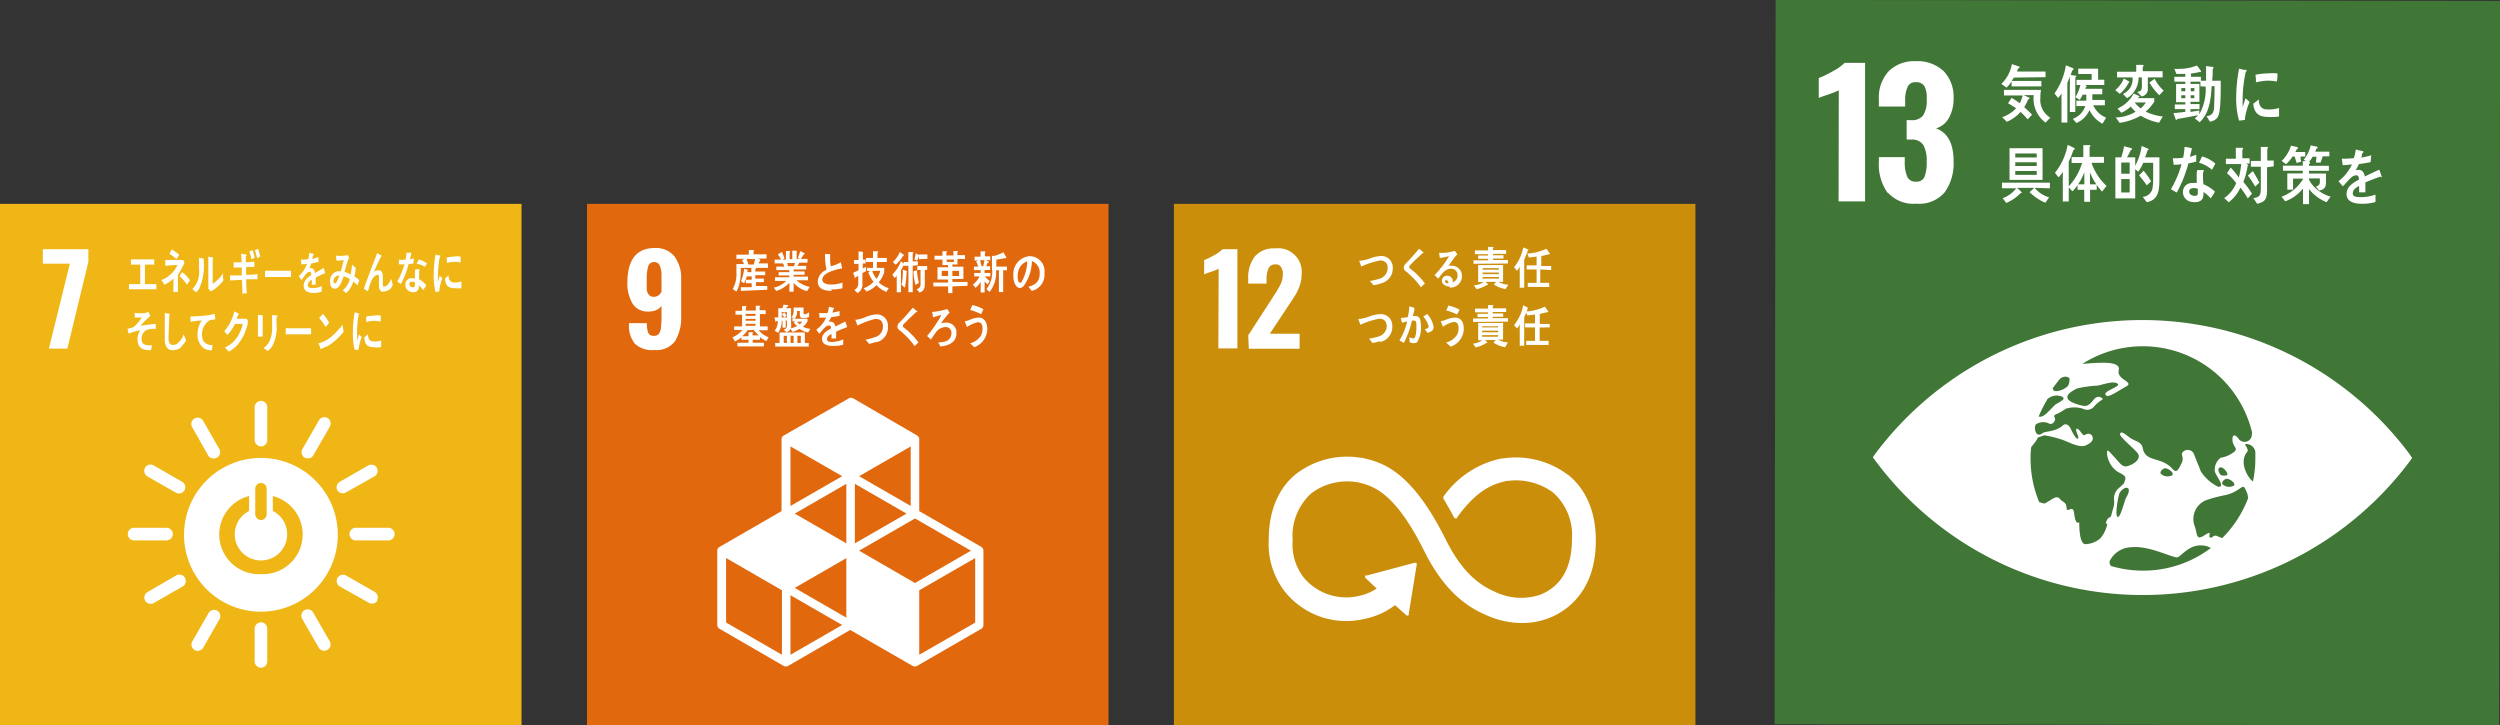 <svg xmlns="http://www.w3.org/2000/svg" viewBox="0 0 252 73.12"><rect x="0" y="0" width="252" height="73.12" fill="#333333" stroke="none"/><defs><style>.cls-2{fill:#fff}</style></defs><g id="レイヤー_2" data-name="レイヤー 2"><g id="文字"><path fill="#efb616" d="M0 20.55h52.57v52.57H0z"/><path class="cls-2" d="M4.32 25.12v1.46h2.72l-2.11 8.56h1.86l2.12-8.76v-1.26H4.32zm21.99 21.04a7.75 7.75 0 107.74 7.74 7.74 7.74 0 00-7.74-7.74m-.58 3.06a.59.59 0 01.58-.54.58.58 0 01.57.54v2.66a.59.59 0 01-.57.54.6.6 0 01-.58-.54zm.58 8.65a4 4 0 01-1.2-7.87v1.5a2.64 2.64 0 102.39 0V50a4 4 0 01-1.19 7.87m-8.89-4.04a.65.65 0 00-.6-.63h-3.38a.64.64 0 000 1.27h3.38a.64.64 0 00.6-.64m22.36 0a.65.65 0 00-.6-.63h-3.39a.64.64 0 000 1.27h3.39a.64.64 0 00.6-.64"/><path class="cls-2" d="M26.31 67.31a.65.65 0 00.63-.6v-3.39a.64.64 0 00-.63-.59.65.65 0 00-.64.59v3.39a.66.66 0 00.64.6M38 60.53a.65.65 0 00-.2-.85L34.86 58a.65.65 0 00-.84.25.66.66 0 00.2.85l3 1.68a.64.64 0 00.83-.25m-18.43 5a.65.65 0 00.84-.2l1.68-2.94a.64.64 0 00-.25-.84.65.65 0 00-.84.2l-1.69 2.94a.66.66 0 00.26.84M33 65.51a.64.64 0 00.26-.83l-1.69-2.94a.64.64 0 00-1.11.64l1.69 2.94a.65.65 0 00.85.19m-18.37-4.96a.65.65 0 00.83.26l2.94-1.69a.64.64 0 00-.63-1.12l-2.94 1.7a.65.65 0 00-.2.85M26.31 45a.64.64 0 00.63-.6V41a.64.64 0 00-.63-.59.65.65 0 00-.64.59v3.39a.65.65 0 00.64.6m-7.71 4.43a.64.64 0 00-.21-.84l-2.94-1.69a.64.64 0 00-.83.26.66.66 0 00.2.85l2.94 1.68a.66.66 0 00.84-.26m12.12-3.3a.64.64 0 00.85-.2L33.25 43a.63.63 0 00-1.1-.63l-1.69 2.94a.65.65 0 00.26.83m-8.84-.01a.65.65 0 00.25-.83l-1.69-2.94a.64.64 0 00-1.1.64L21 45.94a.65.65 0 00.85.19M34 49.41a.64.64 0 00.83.25L37.78 48a.64.64 0 00.2-.85.64.64 0 00-.83-.25l-2.94 1.69a.66.66 0 00-.2.85M13 29.16v-.52h1.14v-1.97h-.94v-.52h2.35v.52h-.94v1.97h1.15v.52H13zm4.93-1.52v1.79h-.45v-1.35a3.37 3.37 0 01-.9.62 3.88 3.88 0 00-.32-.47 2.89 2.89 0 001.63-1.52c-.41 0-.82.05-1.23.08v-.59h1.57a.93.93 0 00.24 0l.13.26a10.33 10.33 0 01-.65 1.24m-.17-1.58a4.3 4.3 0 00-.7-.53l.23-.45a4.7 4.7 0 01.76.55l-.29.43m1.07 2.58a5.34 5.34 0 00-.75-.87l.26-.4a3.44 3.44 0 01.79.82zm1.67-2.52a5.6 5.6 0 01-.42 2.87 1.43 1.43 0 01-.34.42l-.37-.33a2.39 2.39 0 00.67-2v-1.15l.47.07v.05a.12.12 0 010 .08m1.3 2.81a4.56 4.56 0 01-.59.38 3.32 3.32 0 01-.24-.28 1.07 1.07 0 000-.25v-2.98l.49.09v.05s0 .07-.05.09v2.5a3.21 3.21 0 00.82-.75c.08-.1.14-.2.21-.3s0 .06 0 .07c0 .2 0 .41.06.62a3.62 3.62 0 01-.74.77m3.03-.83c0 .47 0 .92.07 1.37l-.46.05c0-.46 0-.92-.05-1.39l-1.19.06v-.51h1.18v-.79h-.82v-.53a7.09 7.09 0 00.8 0c0-.28 0-.56-.05-.85l.48.06s.07 0 .07.07a.11.11 0 01-.07.09v.63a8.09 8.09 0 00.86-.07v.54h-.83v.79c.38 0 .76 0 1.14-.08v.53h-1.11m.52-2a8 8 0 00-.23-.8l.34-.14c.08.24.15.5.21.76zm.56-.12c-.07-.28-.14-.56-.23-.82l.32-.13a6.61 6.61 0 01.22.76zm3.42 1.89h-2.63v-.63h2.62v.61m3.39-.35a9.37 9.37 0 00-.9.44v.71h-.39a1.55 1.55 0 000-.22v-.28a.65.65 0 00-.4.56c0 .18.15.28.45.28a2.34 2.34 0 00.95-.19v.54a2.2 2.2 0 01-.82.14c-.64 0-1-.25-1-.74a1 1 0 01.28-.67 2.14 2.14 0 01.49-.4c0-.21-.06-.32-.15-.32a.46.46 0 00-.34.18 2.78 2.78 0 00-.25.32l-.25.33c-.05-.09-.15-.21-.27-.39a3.27 3.27 0 00.83-1.25 4.71 4.71 0 01-.58.06c0-.18 0-.34-.05-.48a3.89 3.89 0 00.75-.05 3.69 3.69 0 00.11-.64l.44.12a.05.05 0 010 .06s0 .05-.05.07-.05.19-.09.36c.15 0 .37-.1.62-.18v.51c-.18 0-.42.09-.73.15a4.1 4.1 0 01-.19.46h.18c.2 0 .33.16.39.49l.88-.51.15.52v.05m3.28 1.21a5.76 5.76 0 00-.45-.42 2.52 2.52 0 01-.72 1.18l-.34-.29a2.06 2.06 0 00.71-1.12 1.94 1.94 0 00-.62-.29c-.06.16-.11.33-.17.48-.16.38-.37.78-.72.77s-.49-.34-.48-.74a1 1 0 01.67-1 1.2 1.2 0 01.42 0c.08-.33.21-.78.29-1.13l-.73.05-.05-.51a3.9 3.9 0 001.19-.06c0 .09.09.17.13.25a8.11 8.11 0 00-.28.78c-.06.23-.12.46-.19.67a2.4 2.4 0 01.62.26 5.28 5.28 0 00.14-1 4.14 4.14 0 01.38.35 6.27 6.27 0 01-.14.85 3.39 3.39 0 01.5.37c-.06.18-.13.36-.2.54m-2.4-.45c0 .12 0 .23.13.23a.15.15 0 00.15-.08 3.79 3.79 0 00.3-.71.56.56 0 00-.58.56m5.02 1.09c-.47 0-.44-.55-.44-1V28c0-.13 0-.29-.12-.28a.12.12 0 00-.1 0c-.52.16-.72 1.07-.89 1.64-.14-.08-.28-.16-.41-.25.14-.45.3-.87.47-1.31s.36-1 .56-1.47c.1-.26.2-.54.31-.81.13.07.32.17.44.25a.09.09 0 010 .05.06.06 0 01-.06.06c-.24.45-.45.93-.66 1.4l-.06.13a.89.89 0 01.46-.17c.35 0 .45.28.45.68v.69c0 .23 0 .28.14.28a.63.63 0 00.4-.24 2.42 2.42 0 00.3-.55c.06.21.12.43.16.64a1 1 0 01-1 .64m3.08-2.82l-.49.07a8.63 8.63 0 01-.77 2 2.9 2.9 0 01-.36-.25 8.52 8.52 0 00.72-1.74 3.5 3.5 0 01-.56 0v-.46h.19a2.42 2.42 0 00.47 0 4.36 4.36 0 00.11-.71h.48a3.08 3.08 0 01-.16.67 3 3 0 00.43-.1l-.06.47m1 2.75a4.43 4.43 0 00-.45-.51v.15a.52.52 0 01-.63.55.82.82 0 01-.34-.09.7.7 0 01-.39-.67.62.62 0 01.67-.65 1.35 1.35 0 01.29.05v-.64a1.07 1.07 0 01.06-.31h.44a.64.64 0 00-.07.28v.73a2.79 2.79 0 01.73.61c-.09.15-.19.29-.29.43m-.86-.73a.52.52 0 00-.25-.07c-.13 0-.3 0-.32.24a.34.34 0 00.32.33c.13 0 .23 0 .25-.21v-.29m1-1.57a1.85 1.85 0 00-.83-.29l.2-.44a2 2 0 01.85.41zM18.28 35a1.4 1.4 0 01-.88.3c-.47 0-.77-.36-.79-1a2.25 2.25 0 010-.26v-2.49l.31.06h.13s.06 0 .06.07a.07.07 0 01-.05.07c0 .8-.07 1.59-.07 2.38 0 .4.13.64.44.64a.83.83 0 00.42-.13 1.85 1.85 0 00.66-.94l.25.59a2.16 2.16 0 01-.51.67m3.32-2.74a1 1 0 00-.44.07 1.65 1.65 0 00-.77 1.41c0 .94.57 1.07 1.07 1.09a4.51 4.51 0 01-.09.53h-.07a1.66 1.66 0 01-.69-.19 1.7 1.7 0 01-.67-1.47 2.47 2.47 0 01.43-1.36 11.43 11.43 0 00-1.14.14v-.54a14.39 14.39 0 002-.16 3.69 3.69 0 00.45-.11c0 .07.05.51.05.55s0 0-.05 0m3.35.4c-.06.17-.1.37-.17.54a4.59 4.59 0 01-.84 1.58 3.14 3.14 0 01-.94.75c-.12-.14-.24-.29-.37-.43a3 3 0 00.55-.32 2.9 2.9 0 00.6-.61 4.12 4.12 0 00.65-1.44h-.79a4.73 4.73 0 01-.76 1.11l-.32-.37a4.51 4.51 0 001-2l.45.21a.07.07 0 010 .07.08.08 0 01-.06.07c-.05.13-.1.27-.16.39h1.03l.13.24c0 .08-.05.16-.07.24m1.55-.69v2.01H26v-2.19l.51.05a.11.11 0 01-.06.09m1.42 0v.82a4 4 0 01-.43 2.2 1.87 1.87 0 01-.48.49 2.31 2.31 0 00-.39-.31 1.88 1.88 0 00.45-.44 2.89 2.89 0 00.41-1.64v-1.25l.5.06s.06 0 .06.06a.16.16 0 01-.05.1m3.41 1.73H28.8v-.61h2.56v.59m1.54 1.24a2.72 2.72 0 01-.58.26l-.22-.61a.32.32 0 00.14 0 3.14 3.14 0 001.08-.57 7.1 7.1 0 001.22-1.28c0 .23.07.47.1.71a5.93 5.93 0 01-1.74 1.53m-.08-2a5.05 5.05 0 00-.65-.9c.13-.13.24-.28.37-.42a4.31 4.31 0 01.64.89 3.73 3.73 0 01-.36.43m3.31 2.29h-.38a6.53 6.53 0 01-.18-1.77 12.09 12.09 0 01.18-2l.3.08a1 1 0 01.16.05v.06a.07.07 0 01-.06.06 10.17 10.17 0 00-.15 2.12v.5l.19-.64c.09.09.18.19.27.27a4.93 4.93 0 00-.32 1.27m2.23-.25a2.28 2.28 0 01-.64 0c-.5 0-1-.11-1-1 .13-.09.24-.2.36-.3 0 .49.21.71.54.72a2.12 2.12 0 00.79-.1v.61m-.13-2.52a2.45 2.45 0 00-.81-.06 3.82 3.82 0 00-.57.11v-.54a4.28 4.28 0 01.8-.11 2.54 2.54 0 01.67 0v.56m5.89-2.99l-.37.05a6.58 6.58 0 01-.18-1.77 12 12 0 01.18-2l.29.08h.15a.06.06 0 010 .12 11.08 11.08 0 00-.2 2.07v.5c.06-.21.12-.43.19-.64.08.09.17.18.25.28a4.65 4.65 0 00-.3 1.26m2.21-.28a2.14 2.14 0 01-.62 0c-.49 0-1-.11-1-1 .12-.09.23-.2.35-.3 0 .49.2.7.52.72a1.85 1.85 0 00.77-.11v.61m-.12-2.51a2.37 2.37 0 00-.79-.06 3.35 3.35 0 00-.55.11c0-.17 0-.38-.05-.54a4.19 4.19 0 01.78-.11 2.37 2.37 0 01.65 0v.56m-31.85 6.99a1 1 0 00-.29.94c.07.42.54.47.79.46h.25l-.12.49h-.07c-.48 0-1.18-.07-1.26-.88a1.52 1.52 0 01.26-1.12 6.49 6.49 0 00-1.2.33c0-.17-.06-.33-.09-.49a2.83 2.83 0 00.63-.18 4.93 4.93 0 00.82-.96 4.38 4.38 0 01-.72 0v-.46a4 4 0 001.1 0 1.53 1.53 0 00.27-.11l.21.41a9.21 9.21 0 00-1 1c.51-.08 1-.15 1.54-.19v.52a1.67 1.67 0 00-1.05.16"/><path fill="#e1680d" d="M59.17 20.55h52.57v52.57H59.17z"/><path class="cls-2" d="M64 34.65a2.84 2.84 0 01-.6-1.93v-.15h1.81a2.44 2.44 0 00.14 1 .58.58 0 00.58.28.56.56 0 00.47-.19 1.13 1.13 0 00.22-.61 9.38 9.38 0 00.06-1.23v-1a1.16 1.16 0 01-.51.43 2 2 0 01-.8.15 1.75 1.75 0 01-1.62-.82 4 4 0 01-.51-2.16Q63.28 25 66 25a2.4 2.4 0 012 .86 3.7 3.7 0 01.66 2.34v3.65a4.57 4.57 0 01-.61 2.53 2.34 2.34 0 01-2.11.9 2.52 2.52 0 01-1.94-.63m2.68-5.21v-1.59a2.76 2.76 0 00-.16-1.05.59.59 0 00-.59-.38.58.58 0 00-.59.42 4.47 4.47 0 00-.15 1.32v1a1.1 1.1 0 00.21.55.61.61 0 00.51.21.81.81 0 00.73-.46m32.3 25.68l-6.28-3.62v-7.25a.44.44 0 00-.21-.37L86 40.15a.42.42 0 00-.43 0L79 43.9a.45.45 0 00-.22.37v7.25l-6.27 3.62a.42.42 0 00-.21.37V63a.44.44 0 00.21.37L79 67.13a.5.5 0 00.21.05.54.54 0 00.22-.05l6.27-3.63 6.3 3.63a.54.54 0 00.21.05.54.54 0 00.22-.05l6.49-3.75a.42.42 0 00.21-.37v-7.5a.42.42 0 00-.21-.37m-13.61 7.12l-5.2-3 5.2-3zm6.07-10.49l-5.21 3v-6zm-6.07 3l-5.2-3 5.2-3zm1.29.74l5.63-3.25 5.64 3.25-5.64 3.26zM91.8 51l-5.2-3 5.2-3zm-6.91-3l-5.21 3v-6zm-6.07 18l-5.63-3.25v-6.5l5.63 3.25zm.86 0v-6l5.21 3zm18.62-3.24L92.66 66v-6.5l5.64-3.25zM74.67 27v.35a5.27 5.27 0 01-.18 1.42 2.16 2.16 0 01-.27.62l-.36-.26a3 3 0 00.37-1.67v-.84H75c-.07-.13-.13-.27-.21-.41l.29-.12h-.85v-.42h1.25v-.46h.46s.08 0 .08.05a.09.09 0 01-.06.07v.31h1.31v.42h-.88l.25.09v.05a3.84 3.84 0 01-.18.35h.95V27zm0 2.32v-.37h1.1v-.4h-.59v-.35h.59v-.34h-.49a3.83 3.83 0 01-.28.69l-.32-.21A3.56 3.56 0 0075 27.1l.41.11v.05c0 .05 0 0-.06 0s0 .11 0 .17h.39V27h.47v.06c0 .06 0 .07-.08.08v.23h1v.37h-1v.34H77v.36h-.8v.39h1.14v.38zm.58-3.23a5.4 5.4 0 01.18.57.16.16 0 01-.2 0H76c0-.18.09-.35.13-.53zm6.11 3.26a2.68 2.68 0 01-1.36-.84v.89h-.43v-.9a2.94 2.94 0 01-1.33.83L78 29a2.68 2.68 0 001.26-.68h-1.14v-.37h1.44v-.18h-1.07v-.34h1.07v-.2h-1.31v-.36h.8c0-.11-.08-.21-.13-.32h-.84v-.38h.65a4.15 4.15 0 00-.32-.53l.41-.25c.1.22.18.45.26.67l-.21.11h.35v-.86h.44v.05s0 .06-.06.07v.7h.26v-.86h.44v.83h.32l-.19-.1c.08-.23.17-.45.24-.69l.44.22v.06c0 .06-.07.05-.09.05l-.29.46h.67v.38h-.83c-.06.11-.13.21-.18.32h.88v.36H80v.2h1.1v.34H80v.18h1.45v.37h-1.17a2.9 2.9 0 001.33.67zm-2-2.84l.06.32h.63l.08-.32zm4.48 2.81c-.55 0-1.41-.09-1.41-.95a1.31 1.31 0 01.88-1.16 7.75 7.75 0 01-.15-1.6h.52v.42a3 3 0 00.07.81 4.35 4.35 0 001-.4 5.82 5.82 0 01.14.6c-.47.11-2 .4-2 1.14 0 .42.56.5.82.5a3.31 3.31 0 001.21-.2v.58a5.45 5.45 0 01-1.14.12m3.15-1.64v1a1 1 0 01-.48 1l-.34-.3a.73.73 0 00.4-.72v-.72c-.1.06-.21.12-.32.2s0 .1 0 .1v-.05L86 27.5l.54-.26v-.64h-.45v-.39h.45v-.87l.44.05a.1.1 0 010 .08v.7h.28v.39h-.29v.5l.33-.16v.43l-.33.17m2.38 1.93a2.69 2.69 0 01-1-.69 2.69 2.69 0 01-1 .65l-.3-.34a2.39 2.39 0 001-.64 3.9 3.9 0 01-.52-.94l.17-.16h-.3V27h.6v-.6h-.7V26h.7v-.67h.46s.06 0 .06.07 0 .06-.07.07V26h.94v.41h-1V27h.74v.27a1.8 1.8 0 010 .19 3.28 3.28 0 01-.55 1 2.46 2.46 0 001 .58zm-1.43-2.13a2.54 2.54 0 00.44.81 2.74 2.74 0 00.38-.81zm4.08-.51v2.66h-.43v-2.66h-.48v-.06a5 5 0 01-.27.51v2.22h-.43V27.8a1.52 1.52 0 01-.22.22l-.22-.35a3.84 3.84 0 00.87-1.34l.27.25v-.17h.47v-1H92s.07 0 .07.06a.1.1 0 01-.07.08v.8h.52v.38zm-1-.95a4 4 0 01-.72.85l-.28-.28a2.88 2.88 0 00.7-1l.4.27v.06a.08.08 0 01-.11.07m.39 1.59a8.62 8.62 0 01-.17 1.6l-.33-.29a6.52 6.52 0 00.12-1.53l.41.14a.08.08 0 010 .05.08.08 0 010 .06m.87 1.29a6.87 6.87 0 01-.21-1.37l.36-.11a6.83 6.83 0 00.2 1.28zm.35-2.59v-.33c-.06.16-.12.33-.18.48l-.28-.12c.06-.21.1-.41.14-.62l.36.17v-.06h.81v.44zm.59 1.08v1.45c0 .46-.16.72-.54.83l-.28-.35a.47.47 0 00.39-.53v-1.4h-.33v-.39h1v.39zM96 28.87v.68h-.43v-.68h-1.49v-.39h1.48v-.3H94.5v-1.24h1.06v-.22H95v-.55h-.8v-.39h.8v-.45h.45a.05.05 0 010 .05s0 .06-.06.07v.3h.72v-.45h.45a.05.05 0 010 .05s0 .06-.06.07v.3h.77v.39h-.76v.55H96v.22h1.11v1.24H96v.3h1.53v.39zm-.43-1.57h-.64v.52h.64zm.59-1.14h-.73v.24h.73zm.51 1.14H96v.52h.68zm2.57-.07v.28h.59v.35h-.54a1.94 1.94 0 00.48.47l-.21.34a2.18 2.18 0 01-.31-.3v1.11h-.4v-1.06a2.44 2.44 0 01-.51.59l-.28-.32a2.22 2.22 0 00.67-.83h-.53v-.35h.65v-.28h-.68v-.36h.44c-.06-.17-.13-.35-.21-.52l.27-.09h-.43v-.39h.6v-.53h.44a.06.06 0 01.06.05.09.09 0 01-.06.08v.37h.54v.39h-.42l.26.15a.05.05 0 010 .05c0 .05 0 .06-.08.06s-.11.23-.17.35h.39v.36zm-.44-1c0 .16.15.55.18.72s-.2-.15-.27-.11h.39a4.42 4.42 0 00.13-.61zm2.32 1v2.21h-.43v-2.2h-.29a3.11 3.11 0 01-.65 2.19l-.32-.28a2.77 2.77 0 00.56-2.1v-1.26h.26l.25-.08a7 7 0 00.65-.28l.29.52c0 .05 0 .07-.06.07a.08.08 0 01-.07 0c-.29.07-.59.11-.88.15v.7h1.07v.38zm2.88 2.09c-.12-.14-.22-.28-.34-.41.59-.18 1.14-.43 1.14-1.32a1.23 1.23 0 00-.78-1.27 4.48 4.48 0 01-.88 2.57.59.59 0 01-.35.14.54.54 0 01-.4-.26 1.74 1.74 0 01-.24-1 1.79 1.79 0 011.65-1.95 1.51 1.51 0 011.48 1.7 1.66 1.66 0 01-1.28 1.8m-1.31-2.15a2 2 0 00-.11.64c0 .19 0 .68.25.68s.13-.08.18-.15a4.15 4.15 0 00.53-2 1.41 1.41 0 00-.85.84m-25.44 7.2a2.78 2.78 0 01-.65-.4v.27h-.73v.3H77v.37h-2.67v-.37h1.12v-.3h-.71V34a3.34 3.34 0 01-.66.42l-.25-.42a2.5 2.5 0 001-.74H74v-.36h.8v-1.18h-.66v-.39h.66v-.48h.44v.05a.07.07 0 01-.06.06v.34h1v-.48h.45v.05a.06.06 0 01-.06.06v.34h.61v.39h-.58v1.24h.78v.39h-.91a2.38 2.38 0 001 .7zm-1.32-1.11h-.56a3 3 0 01-.55.62h.63v-.4h.48s0 .06-.07.07v.25h.63a3 3 0 01-.56-.62m.23-1.55h-1v.2h1zm0 .5h-1v.19h1zm0 .5h-1v.2h1zm5.3.88a2.29 2.29 0 01-.87-.37 2.39 2.39 0 01-.7.3l-.22-.3a.53.53 0 01-.41.33l-.26-.26c.22-.07.32-.14.32-.42v-.5h-.12v.73h-.32v-.69h-.08a2 2 0 01-.37 1.21l-.34-.21a1.6 1.6 0 00.31-1l-.18.05s0 .06-.06.06 0 0 0-.06l-.1-.4a2.48 2.48 0 00.39 0v-.92h.41l.12-.36.48.06v.05c0 .05-.07.09-.1.09s-.09.11-.15.16h.53v1.61a1.13 1.13 0 010 .41 2.19 2.19 0 00.6-.23 2.31 2.31 0 01-.34-.36l.16-.11h-.28v-.33h.29l-.4-.06a1 1 0 00.23-.7V31h1v.53c0 .11 0 .15.12.15a1 1 0 00.44-.21v.46a1.09 1.09 0 01-.49.13c-.29 0-.45 0-.45-.41v-.3h-.28a1 1 0 01-.24.78h1.3v.26a1.72 1.72 0 01-.46.54 2.11 2.11 0 00.74.22zm-3.32 1.41v-.36h.44v-1.06h2.55v1.06h.39v.36zm1.18-3.47h-.52v.21l.27-.18.22.33-.23.19h.26zm-.52.22V32h.25a4.08 4.08 0 00-.25-.33m.52 2.18H79v.72h.32zm.68 0h-.31v.72H80zm.33-1.42a2.27 2.27 0 00.28.26 1.28 1.28 0 00.26-.26zm.39 1.42h-.34v.72h.34zm4.63-.85a11.37 11.37 0 00-1.07.43v.69h-.46v-.46c-.3.15-.46.33-.46.54s.18.27.53.27a3.13 3.13 0 001.11-.26v.53a3.29 3.29 0 01-1 .13c-.76 0-1.14-.23-1.14-.72a.9.9 0 01.32-.65 3 3 0 01.59-.39q0-.3-.18-.3a.54.54 0 00-.4.17 3.06 3.06 0 00-.3.31c-.14.15-.23.26-.28.32s-.18-.21-.33-.37a3.27 3.27 0 001-1.22h-.68c0-.17 0-.33-.06-.47a7 7 0 00.88 0 3.18 3.18 0 00.13-.63l.52.12a.06.06 0 010 .06s0 .05-.06.07a3.06 3.06 0 01-.11.34 7.26 7.26 0 00.73-.16v.49l-.86.14a2.84 2.84 0 01-.24.45.67.67 0 01.22 0c.23 0 .39.16.46.48.31-.16.66-.33 1-.5l.18.51-.05.05m2.96 1.5a4.26 4.26 0 01-.7.19 4.71 4.71 0 00-.36-.42 5.42 5.42 0 00.9-.24 1.09 1.09 0 00.86-1.08c0-.59-.32-.78-.77-.77a8.11 8.11 0 00-1.81.67c0-.07-.2-.57-.2-.59s.06 0 .08 0a3.49 3.49 0 00.93-.26 3.47 3.47 0 011.13-.28 1.11 1.11 0 011.14 1.2 1.52 1.52 0 01-1.15 1.61m3.88.44a7.34 7.34 0 00-1.16-1.31 2.28 2.28 0 00-.34-.29 1.09 1.09 0 01-.19-.18.35.35 0 01-.08-.24.53.53 0 01.18-.38c.19-.2.38-.38.56-.59s.55-.61.81-.94l.33.28a.69.69 0 01.13.11c0 .06-.08.07-.13.06-.25.25-.51.48-.77.73l-.32.33a1 1 0 00-.15.14.28.28 0 00-.09.19.16.16 0 00.06.13c.17.15.35.28.51.43a8.28 8.28 0 011 1.1l-.4.39m2.59-.01a1.88 1.88 0 00-.21-.37 2.87 2.87 0 00.58-.07.85.85 0 00.76-.86.56.56 0 00-.63-.62 1.28 1.28 0 00-1 .63c-.15.2-.29.41-.43.63l-.39-.36a12.79 12.79 0 001.1-1.52 4.42 4.42 0 00.34-.6l-.31.08a5.62 5.62 0 01-.55.15c0-.18 0-.35-.09-.53a8 8 0 001.27-.22l.27-.08a3.36 3.36 0 01.24.38s0 .05-.08.06a8.28 8.28 0 00-.78 1 2.08 2.08 0 01.5-.07 1 1 0 011.05 1.09c0 1-1 1.27-1.63 1.31m3.43.08c-.14-.13-.28-.27-.43-.39a1.85 1.85 0 001.11-.8 1.62 1.62 0 00.15-.69c0-.41-.13-.64-.49-.64a3.31 3.31 0 00-1.09.49c0-.07-.21-.55-.21-.59a2.14 2.14 0 00.48-.13 2.62 2.62 0 01.9-.24c.61 0 .89.51.89 1.2A2 2 0 0198.21 35m.68-3.33a5 5 0 00-1.09-.42c.07-.17.14-.34.22-.5a4.29 4.29 0 011.11.42c-.07.17-.15.33-.24.5"/><path fill="#cb8e0b" d="M118.33 20.55h52.57v52.57h-52.57z"/><path class="cls-2" d="M122.84 27.1a7.5 7.5 0 01-.8.31c-.34.11-.56.2-.66.24v-1.43a7 7 0 001-.49 3.53 3.53 0 00.85-.61h1.5v10h-1.92zm2.98 6.7l2.43-3.75.14-.23a9.38 9.38 0 00.7-1.18 2.36 2.36 0 00.22-1 1.21 1.21 0 00-.19-.74.61.61 0 00-.53-.25.74.74 0 00-.72.39 2.54 2.54 0 00-.2 1.1v.45h-1.85v-.5a3.48 3.48 0 01.66-2.23 2.49 2.49 0 012.07-.82 2.37 2.37 0 012.65 2.64 3.47 3.47 0 01-.17 1.07 5.92 5.92 0 01-.41.91c-.16.26-.4.64-.73 1.12L128 33.64h3v1.51h-5.12zM158 47.83a8.69 8.69 0 00-6.56-1.61h-.13a9.52 9.52 0 00-5.81 3.84.27.27 0 000 .12.16.16 0 000 .1l.06.09c.3.51.69 1.17 1 1.78a.24.24 0 00.19.11.22.22 0 00.14-.06.21.21 0 000-.06c2.16-3 3.85-3.39 5-3.67h.14a6.32 6.32 0 014.5 1.16 5.73 5.73 0 011.92 4.76c0 3.61-1.76 5-3.23 5.57a6.05 6.05 0 01-4.49-.29l-.1-.05c-1.25-.54-3.13-1.68-4.89-5.22-3.56-7.14-6.53-7.82-8.5-8.26h-.1a8.45 8.45 0 00-6.45 1.6c-1.28 1-2.8 3-2.8 6.66a7.81 7.81 0 001.63 5.24 7.93 7.93 0 008 2.75 7.6 7.6 0 003.1-1.39l1.12 1a.19.19 0 00.26 0 .17.17 0 000-.12l.81-5a.2.2 0 00-.06-.14.17.17 0 00-.12 0h-.09L137.82 58h-.08a.19.19 0 00-.09 0 .18.18 0 000 .26l.05.06 1.07 1a4.92 4.92 0 01-1.75.74 5.59 5.59 0 01-5.57-1.8 5.42 5.42 0 01-1.15-3.78 5.77 5.77 0 011.9-4.77 6 6 0 014.4-1.13h.11c1.61.36 3.82.87 6.87 7 1.58 3.17 3.55 5.25 6.05 6.34a8.78 8.78 0 003.79.88 7.38 7.38 0 002.64-.47c1.45-.54 4.8-2.38 4.8-7.84 0-3.65-1.54-5.64-2.83-6.66m-18.87-19.25a3.76 3.76 0 01-.72.17 5.12 5.12 0 00-.36-.43 5.83 5.83 0 00.92-.21 1.11 1.11 0 00.87-1.06.69.69 0 00-.78-.79 8.49 8.49 0 00-1.89.61c0-.07-.19-.57-.19-.59s.06 0 .09 0a3.73 3.73 0 001-.23 3.66 3.66 0 011.17-.25 1.15 1.15 0 011.12 1.2 1.53 1.53 0 01-1.23 1.57m4.1.43a7.3 7.3 0 00-1.16-1.31q-.16-.16-.33-.3a.77.77 0 01-.19-.17.35.35 0 01-.08-.24.56.56 0 01.17-.38c.19-.2.39-.39.56-.59s.55-.61.81-.94l.34.28.13.11s-.08.07-.12.06l-.78.73-.31.32-.16.15a.34.34 0 00-.09.18.16.16 0 00.07.14c.16.15.34.28.51.43a7.6 7.6 0 011 1.1l-.4.39m2.94-.07c-.31 0-.83-.14-.83-.61a.52.52 0 01.56-.49.57.57 0 01.53.41 1.87 1.87 0 010 .25.69.69 0 00.49-.67.63.63 0 00-.67-.69c-.58 0-.92.53-1.28 1q-.19-.18-.36-.36a10.61 10.61 0 001.46-1.91c-.31.07-.62.14-.93.19l-.08-.53h.12a4.57 4.57 0 00.52 0 4.3 4.3 0 00.7-.13 1.09 1.09 0 00.24-.07l.27.36-.12.1a3.5 3.5 0 00-.24.3c-.19.25-.36.5-.54.75a1 1 0 01.35 0 1 1 0 011 1 1.14 1.14 0 01-1.26 1.19m-.32-.74a.11.11 0 00-.12.12c0 .17.22.19.32.19s-.05-.31-.2-.31m5.98.9a3.08 3.08 0 01-1.18-.47l.24-.26h-1.07l.23.24a.06.06 0 010 .06.1.1 0 01-.07 0 3.5 3.5 0 01-1.06.44l-.29-.39a1.9 1.9 0 001-.33H149v-1.71h2.51v1.69h-.47a2.27 2.27 0 001 .29zm-3.23-2.55v-.35H150v-.15h-1v-.33h1v-.14h-1.33v-.38H150v-.35h.48a.06.06 0 01.06.06.09.09 0 01-.06.08v.18h1.34v.38h-1.32v.14h1.05v.33h-1.05v.15h1.5v.35zm2.56.44h-1.64v.15h1.64zm0 .44h-1.65v.16h1.65zm0 .45h-1.65v.16h1.65zm2.91-2.64c-.11.29-.23.6-.36.88V29h-.45v-2.12a2 2 0 01-.28.41l-.29-.35a4.43 4.43 0 00.92-2l.52.21a.07.07 0 010 .05c0 .05-.08.07-.1.08m1.3 1.88v1.35h.9v.41H154v-.41h.89v-1.35h-1v-.41h1v-.89l-.77.1-.17-.4a5.14 5.14 0 001.93-.49l.35.5a.07.07 0 01-.06.06.08.08 0 01-.07 0c-.25.07-.49.13-.74.18v1h1v.41zm-16.19 7.24a3.76 3.76 0 01-.72.17c-.12-.14-.23-.3-.36-.43a5.83 5.83 0 00.92-.21 1.11 1.11 0 00.87-1c0-.6-.31-.8-.78-.8a8.49 8.49 0 00-1.89.61c0-.06-.19-.57-.19-.59s.06 0 .09 0a3.75 3.75 0 001-.24 3.66 3.66 0 011.17-.25 1.15 1.15 0 011.16 1.24 1.52 1.52 0 01-1.23 1.57m3.79-.02a.58.58 0 01-.43.14 1 1 0 01-.38-.09c0-.18 0-.35-.05-.52a.86.86 0 00.43.13c.31 0 .3-1 .3-1.27s0-.52-.21-.52a.85.85 0 00-.23 0 9.64 9.64 0 01-.82 2.24l-.45-.24a6.11 6.11 0 00.78-1.92l-.53.13c0-.06-.11-.47-.11-.49h.1a3.09 3.09 0 00.61-.08 6.68 6.68 0 00.15-1.08l.36.1.15.06v.06c0 .25-.1.51-.16.76h.23a.48.48 0 01.52.38 3.08 3.08 0 01.07.68 2.58 2.58 0 01-.34 1.48m1-.85l-.27-.38c.11 0 .39-.08.39-.26a2.23 2.23 0 00-.55-1l.4-.26a2.48 2.48 0 01.65 1.35c0 .36-.38.48-.62.56m2.31 1.36a5.34 5.34 0 00-.44-.39 1.86 1.86 0 001.11-.78 1.39 1.39 0 00.15-.66c0-.41-.13-.64-.48-.64a3.08 3.08 0 00-1.1.49c0-.07-.21-.53-.21-.57s0 0 .05 0a2.18 2.18 0 00.48-.14 2.83 2.83 0 01.9-.22c.62 0 .89.48.89 1.15a1.93 1.93 0 01-1.35 1.79m.67-3.25a5.31 5.31 0 00-1.09-.41l.22-.49a4 4 0 011.12.42c-.08.15-.15.32-.25.48m4.85 3.3a3.16 3.16 0 01-1.18-.46l.23-.27h-1.07l.23.25a.06.06 0 01-.05.06h-.07a3.27 3.27 0 01-1.06.44l-.28-.38a2 2 0 00.94-.34H149v-1.75h2.51v1.68H151a2.37 2.37 0 001 .29zm-3.23-2.55v-.35H150v-.14h-1.07v-.33H150v-.15h-1.32v-.37H150v-.36h.47a.06.06 0 01.06.06s0 .06-.06.08v.19h1.35v.37h-1.36v.15h1.06v.33h-1.06v.14H152v.35zm2.55.44h-1.64V33h1.6zm0 .44h-1.64v.16h1.6zm0 .45h-1.64v.16h1.6zM154 31.1c-.11.3-.23.6-.36.88v2.87h-.45V32.7a1.65 1.65 0 01-.28.41l-.29-.34a4.52 4.52 0 00.92-2l.46.23a.07.07 0 010 .06s-.08.07-.1.07m1.3 1.88v1.35h.9v.41h-2.26v-.41h.89V33h-1v-.4h1v-.9l-.77.1-.17-.4a5.09 5.09 0 001.93-.49l.35.5s0 .06-.06.06a.08.08 0 01-.07 0l-.73.18v1h1V33z"/><path transform="rotate(-89.92 215.436 36.555)" fill="#407636" d="M178.93.05h73.02v73.03h-73.02z"/><path class="cls-2" d="M185.35 9.11a10.33 10.33 0 01-1.1.43c-.48.16-.79.27-.92.33v-2a11.13 11.13 0 001.42-.69 4.81 4.81 0 001.18-.84H188V20.3h-2.67zm4.92 10.33a4.91 4.91 0 01-.88-3.12v-.48H192v.46a3.68 3.68 0 00.26 1.54.9.9 0 00.88.47.84.84 0 00.85-.48 4.07 4.07 0 00.22-1.54 3.26 3.26 0 00-.33-1.66 1.32 1.32 0 00-1.2-.56 3.4 3.4 0 00-.49 0v-1.96h.44a1.39 1.39 0 001.23-.49 2.7 2.7 0 00.35-1.58 2.63 2.63 0 00-.21-1.32.93.93 0 00-.89-.43.81.81 0 00-.82.46 3.23 3.23 0 00-.25 1.38v.61h-2.65V10a3.89 3.89 0 011-2.83 3.65 3.65 0 012.74-1 3.83 3.83 0 012.79 1 3.73 3.73 0 011 2.77 3.87 3.87 0 01-.5 2 2.16 2.16 0 01-1.27 1c1.18.43 1.77 1.53 1.77 3.29a5 5 0 01-.9 3.16 3.37 3.37 0 01-2.83 1.14 3.47 3.47 0 01-2.88-1.1m52.63 26.42a33.61 33.61 0 00-53.94-.07l-.22.31c.06.08.14.18.22.3a33.6 33.6 0 0053.93.07l.21-.3-.21-.31m-36-6.74c.15-.22.64-.83.7-.91a.88.88 0 01.55-.23c.17 0 .4.07.43.2a1.58 1.58 0 01-.15.72 1.85 1.85 0 01-1.21.54c-.26 0-.37-.25-.32-.32m-.58 1.15l.06-.06a1.46 1.46 0 01.9-.33c.27 0 .65.09.7.28s-.71.53-.85.65c-.39.37-1 1.1-1.36 1.18a.42.42 0 01-.3 0 12 12 0 01.85-1.68m6.07 12.5a3.28 3.28 0 01-.69 1.45 2.4 2.4 0 01-1.55.6c-.52-.05-.59-1.42-.59-2.13 0-.24-.34.48-.52-1-.12-.95-.72.1-.76-.53s-.35-.51-.67-.9-.71 0-1.15.24-.26.29-.88.1h-.05a11.38 11.38 0 01-.88-4.41 10.42 10.42 0 01.06-1.13.41.41 0 01.07-.11c.6-.71.59-.87.59-.87l.66-.23a11 11 0 011.86.46c.65.25 1.69.81 2.29.57.43-.19.78-.42.74-.78s-.41-.56-.84-.26c-.16.11-.51-.68-.77-.65s.33.94.1 1-.68-.94-.76-1.1-.42-.54-.74-.24c-.67.63-1.76.59-2 .75-.66.5-.83-.17-.82-.56 0-.1.06-.19.08-.28a1.35 1.35 0 011.26-.14c.3.2.51 0 .62-.17s.08-.3 0-.46.14-.27.3-.31a7.67 7.67 0 00.86-.51 2.83 2.83 0 011.72 0 .9.9 0 001.13-.23 3.14 3.14 0 01.82-.68c.17-.08-.4-.61-.87 0s-.71.63-.93.63-1.53-.33-1.69-.75.41-.72.9-1a11.19 11.19 0 012.14-.3c.69-.15 1.57-.5 2-.19s-1.84.81-1.09 1.22c.26.15 1.48-.7 1.89-.91 1-.5-.94-.67-.69-1.69s-2.35-.71-3.67-.62a11.33 11.33 0 0117.1 6.87 1.59 1.59 0 01-.06.52.74.74 0 01-1.33.1c-.11-.16-.59-.62-.58.16s.76.87 0 1.34a2.83 2.83 0 01-1.19.47 1.54 1.54 0 00-.59 1.37c.09.43 1.12 1.61.35 1.56a4.35 4.35 0 01-1.75-1.54c-.24-.62-.5-1.23-.68-1.71a.68.68 0 00-1.07-.32c-.4.28.11.56-.18 1.15s-.49 1.12-.92.63c-1.11-1.28-2.71-.65-3-2.06-.14-.77-.8-.7-1.35-1.13s-.86-.66-.95-.35 1.73 1.71 1.86 2.08c.19.55-.55 1-1.09 1.16s-.77-.3-1.3-.86-.76-.94-.79-.51a2.5 2.5 0 001 1.89c.46.29 1 .42.83.89s0 .21-.52.72a1.38 1.38 0 00-.58 1.38c0 .7-.14.75-.26 1.33s-.36.08-.59.94m12.17-4.5c.38 0 1 .5.73.7a1 1 0 01-1.08-.1c-.28-.22.18-.59.35-.6m-.48-.35c-.12 0-.23-.16-.32-.44s.14-.43.37-.33a1.11 1.11 0 01.53.66c0 .18-.45.16-.58.11m-5 0a1 1 0 01-1.09-.11c-.28-.22.19-.58.36-.6.38 0 1 .5.73.71m-4.63 2.24c-.16.26-.59 2.16-.88 1.94s.12-2.21.2-2.37c.45-.81 1.42-.78.68.43m1.68 7.37a11.17 11.17 0 01-3.18-.46.46.46 0 01-.14-.55 2.5 2.5 0 012.23-1.35c1.83-.18 4.25 1.19 4.63 1s1.17-1.23 2.31-1.18a1.75 1.75 0 011 .26 11.27 11.27 0 01-6.85 2.28m8-3.29a1.74 1.74 0 01-.36-.13c-.62-.32-.55.19-.85.08s.35-.82-.57-.23-.67-.09-1.06-1.1a2.06 2.06 0 011.18-2.42 14.5 14.5 0 012.06-.54c1.36-.34 1.64-1.15 1.89-.66a2.19 2.19 0 01.13.27 1.57 1.57 0 01.18.74 11.35 11.35 0 01-2.6 4m3.11-5.72c-.31-.08-1.57-1.84-.57-3 .17-.19-.34-.75-.2-.76a.93.93 0 011 .79v.66a11 11 0 01-.24 2.31M203 7.82l-.23.34h3v.55h-3V8.2a2.87 2.87 0 01-.51.63l-.52-.37a3.76 3.76 0 001.06-2l.67.23c.05 0 .1 0 .1.1s-.08.09-.12.1-.09.21-.14.32h2.88v.57zm3.19 4.54A3 3 0 01205 9.59h-1l.47.22s.1 0 .1.1-.1.11-.14.11a4.73 4.73 0 01-.39.78c.27.24.54.49.79.76l-.44.47a8.56 8.56 0 00-.72-.75 3.86 3.86 0 01-1.38 1l-.47-.47a3.44 3.44 0 001.41-.9c-.27-.17-.54-.34-.82-.5.12-.17.24-.36.35-.55a7 7 0 01.83.55 3.92 3.92 0 00.3-.79H202v-.56h3.73a4.19 4.19 0 00-.06.8 2.08 2.08 0 001 2zm3-4.61v3.54h-.55V7.71c-.08.22-.16.43-.25.64v4h-.59V9.41a2.25 2.25 0 01-.34.47l-.37-.46a6.67 6.67 0 001.15-2.84l.66.27a.12.12 0 01.1.15.1.1 0 01-.11.09l-.17.47.52.07s.05 0 .05.07-.05.08-.08.09m2.72 4.68a3 3 0 01-1.31-1.38 2.48 2.48 0 01-1.32 1.31l-.36-.42a2.09 2.09 0 001.26-1.29h-.9v-.54h1v-.61h-.36a2.65 2.65 0 01-.31.52l-.42-.27a4.22 4.22 0 00.49-1.22h-.39v-.52h1.53v-.59h-1.35v-.54h2v1.12h.62v.53h-1.95l.21.1s-.06.08-.1.08l-.08.2h1.72v.55h-1v.57h1.26v.54H211a2.37 2.37 0 001.3 1.25zm2.62-4.1a3.38 3.38 0 01-.88 1.09l-.45-.38a2.91 2.91 0 00.86-1.17l.54.31a.09.09 0 010 .06c0 .05-.06.11-.1.09m3.11 4a5.72 5.72 0 01-1.85-.71 5.86 5.86 0 01-2.12.72l-.39-.54a4 4 0 002-.58 3 3 0 01-.49-.52 3.28 3.28 0 01-.95.63l-.38-.43a3.33 3.33 0 001.62-1.51l.54.24a.08.08 0 01.05.07s-.06.06-.09.06l-.08.09h1.66v.36a4.44 4.44 0 01-.87 1 5.27 5.27 0 001.73.49zM216.5 7.8v1.1a.74.74 0 01-.62.82l-.44-.45c.32-.09.46-.11.46-.54V7.8h-.33a2.46 2.46 0 01-.69 1.73 1.68 1.68 0 01-.48.36l-.4-.41a3.83 3.83 0 00.42-.28 1.63 1.63 0 00.54-1.4h-1.56v-.57h1.93v-.69h.66a.09.09 0 01.09.08c0 .06-.06.09-.09.11v.45h2v.62zm-1.32 2.53a3.1 3.1 0 00.6.6 2.5 2.5 0 00.52-.6zm2.48-.73a5.91 5.91 0 01-1-1.28l.53-.38a3.81 3.81 0 00.91 1.19zm6.11 1.2c-.06.89-.22 1.3-1 1.47l-.35-.55c.52-.08.73-.29.76-.92s.05-1.42.05-2.12h-.29c-.08 1.33-.24 2.77-1.22 3.64l-.49-.39a2.08 2.08 0 00.34-.32c-.7.15-1.41.26-2.12.39 0 0 0 .09-.08.09s0 0-.06-.05l-.23-.63c.39-.05.8-.08 1.2-.14V11h-1.06v-.47h1.06v-.23h-.93V8.46h.93v-.23h-1.11v-.49h1.11v-.29h-.9l-.2-.51a4.36 4.36 0 00.51 0 4.71 4.71 0 001.76-.34 5.93 5.93 0 01.42.58.07.07 0 01-.07.08.18.18 0 01-.1 0 6 6 0 01-.85.15v.33h1v.4h.52V6.66l.63.08s.12 0 .12.1a.15.15 0 01-.08.12c0 .39 0 .79-.06 1.18h.87c0 .89 0 1.79-.07 2.68m-3.5-1.94h-.4v.32h.4zm0 .72h-.41v.3h.41zm.91-.72h-.36v.32h.36zm0 .72h-.37v.3h.37zm.61-.9v-.47h-1v.23h.9v1.8h-.9v.23h.91V11h-.91v.28l.89-.14v.38a5.14 5.14 0 00.64-2.79zm-16.7 10.24a2.93 2.93 0 001.45.95l-.38.55a5.3 5.3 0 01-1.59-1.07l.47-.43h-1.73a3.55 3.55 0 01.48.46c0 .06-.08.07-.12.06a4.3 4.3 0 01-1.45 1l-.36-.48a3 3 0 001.36-1h-1.43v-.57h4.83v.57zm-2.54-4h3.33v3.19h-3.33zm2.74.53h-2.16v.4h2.16zm0 .89h-2.16v.37h2.16zm0 .88h-2.16v.39h2.16zm6.59 2.07a4.48 4.48 0 01-.54-.68v.5h-.67v1.21h-.59v-1.21h-.67v-.48a2.91 2.91 0 01-.52.63l-.37-.39v1.42h-.6v-3a3.5 3.5 0 01-.42.57l-.37-.46a6.34 6.34 0 001.28-2.82l.66.32a.09.09 0 01.06.07c0 .07-.08.11-.13.11a11.11 11.11 0 01-.48 1.2v2.48a5.9 5.9 0 001.34-2.35h-1.05v-.6H210v-1.2h.64a.08.08 0 01.08.08.12.12 0 01-.09.1v1h1.45v.6h-1.26a5.73 5.73 0 001.52 2.33zm-2.42-.73h.63v-1.23a4.93 4.93 0 01-.63 1.23m1.2-1.24v1.24h.64a5.42 5.42 0 01-.65-1.24m7.01-.13v.8c0 1.17-.09 2.15-1.28 2.37l-.4-.54a1.07 1.07 0 001-1 6 6 0 00.05-.61v-1.82h-1a4.13 4.13 0 01-.51.9l-.3-.26V20h-2v-4.14h.6a10.18 10.18 0 00.28-1.12l.7.19s.09 0 .09.1-.09.09-.12.11c-.12.24-.24.49-.38.72h.83v.85a5.92 5.92 0 00.65-2l.62.27a.11.11 0 01.08.09c0 .06-.07.07-.1.07-.09.25-.16.49-.26.72h1.45zm-3-.83h-.85v1.13h.85zm0 1.67h-.85v1.35h.85zm1.73.63c-.25-.35-.51-.69-.78-1l.46-.47a8.18 8.18 0 01.75 1.07zm4.97-2.39q-.39.11-.78.18a13.07 13.07 0 01-1.17 2.94c-.2-.1-.4-.22-.59-.34a10.28 10.28 0 001.07-2.52 5.29 5.29 0 01-.8.06c0-.22-.06-.43-.08-.66h.29a4.73 4.73 0 00.75-.05 6.5 6.5 0 00.14-1.09c.25 0 .5.08.75.14-.07.28-.13.58-.22.86.23-.05.43-.14.65-.21v.68m1.47 3.72a3.79 3.79 0 00-.74-.65 1.41 1.41 0 010 .2c0 .66-.41.83-.89.83a1.82 1.82 0 01-.52-.08 1 1 0 01-.66-.9.89.89 0 01.94-.95 2.28 2.28 0 01.45 0v-.89a1.22 1.22 0 01.06-.42h.48s.19 0 .19.05a.77.77 0 00-.1.38c0 .34 0 .67.05 1a3.79 3.79 0 011.16.75c-.12.21-.25.42-.39.62m-1.37-.91a.81.81 0 00-.38-.07c-.21 0-.46.07-.46.36s.32.42.52.42.35 0 .35-.31v-.4m1.43-1.91a3.39 3.39 0 00-1.31-.72l.31-.63a3.37 3.37 0 011.34.72zm3.61 2.88a9.15 9.15 0 00-.75-1.09 4 4 0 01-1.17 1.48l-.46-.43a3.34 3.34 0 001.21-1.5 6.1 6.1 0 00-.93-1l.37-.57a7.74 7.74 0 01.82 1 7.47 7.47 0 00.24-1.35h-1.54V16h1v-1.1h.66a.07.07 0 01.08.07.12.12 0 01-.08.1v.88h.73v.54h-.39s.25.09.25.17a.06.06 0 01-.06.06 7.29 7.29 0 01-.43 1.62 9.46 9.46 0 01.87 1.18zm.74-1.19a8.68 8.68 0 00-.74-1.12l.51-.44a13.2 13.2 0 01.65 1.16zm1.2-1.95V19c0 1-.11 1.34-1 1.54l-.38-.57c.73-.1.75-.36.75-1.16v-2h-1v-.59h1v-1.41h.65s.08 0 .08.07a.12.12 0 01-.08.1v1.2h.65v.59zm6 3.52a4.26 4.26 0 01-1.77-1.32v1.52h-.61V19a4 4 0 01-1.79 1.29l-.37-.46a4.26 4.26 0 002.16-1.77V18h-1v1.12h-.58v-1.64h1.56v-.27h-2v-.51h2v-.46h.35l-.26-.13a3.5 3.5 0 00.71-1.46l.55.12c.06 0 .14 0 .14.11s-.07.1-.11.11-.08.2-.12.3h1.42v.47h-.67c-.07.21-.14.42-.22.63h-.46l.05-.59h-.39a2.34 2.34 0 01-.36.51.11.11 0 01.1.11c0 .05-.06.09-.1.11v.18h2v.51h-2v.27h1.71v.92c0 .54-.25.7-.67.8l-.35-.4c.47-.16.4-.34.4-.83h-1.09v.14a3.07 3.07 0 00.9 1.05 3.83 3.83 0 001.27.65zm-2.62-4.6c0 .17 0 .34.07.51l-.47.14-.2-.65h-.21a3.53 3.53 0 01-.66.77l-.44-.33a3.51 3.51 0 00.94-1.54l.62.14a.11.11 0 01.08.11c0 .06-.06.1-.11.12l-.15.27h1v.46zm8.1 2.03a.19.19 0 01-.08 0c-.39.13-1.14.42-1.49.58v1h-.63v-.64c-.42.19-.64.45-.64.74s.25.38.73.38a4.47 4.47 0 001.56-.25v.74a4.61 4.61 0 01-1.35.18c-1.05 0-1.57-.34-1.57-1a1.25 1.25 0 01.44-.9 3.66 3.66 0 01.81-.53c0-.29-.09-.44-.25-.44a.76.76 0 00-.55.25 4.18 4.18 0 00-.41.42l-.4.44c-.1-.1-.25-.28-.45-.51a4.64 4.64 0 001.36-1.7 8.66 8.66 0 01-.95.08c0-.24-.05-.45-.08-.65a10 10 0 001.22-.06 4.52 4.52 0 00.19-.87l.72.17a.07.07 0 01.06.07s0 .07-.08.1-.07.26-.14.48a8.58 8.58 0 001-.24l-.06.69c-.3.07-.69.13-1.18.2a5 5 0 01-.34.63 1.08 1.08 0 01.31-.05c.32 0 .54.22.63.67.43-.22.92-.45 1.45-.69l.25.7c0 .05 0 .08-.06.08m-13.73-5.79l-.59.07a8.1 8.1 0 01-.29-2.46 15.34 15.34 0 01.29-2.78l.47.12a1.89 1.89 0 01.23 0 .1.1 0 01.06.09.1.1 0 01-.08.09 12.5 12.5 0 00-.32 2.87v.7c.1-.29.19-.59.29-.89l.41.38a6.11 6.11 0 00-.48 1.76m3.45-.3a4.7 4.7 0 01-1 .05c-.78 0-1.5-.15-1.6-1.34l.56-.42c0 .68.31 1 .82 1a3.36 3.36 0 001.22-.15v.86m-.2-3.51a4.1 4.1 0 00-1.26-.08 6.6 6.6 0 00-.87.15c0-.23 0-.52-.06-.76a6.35 6.35 0 011.23-.14 5.1 5.1 0 011 0c0 .27 0 .53-.07.79"/></g></g></svg>